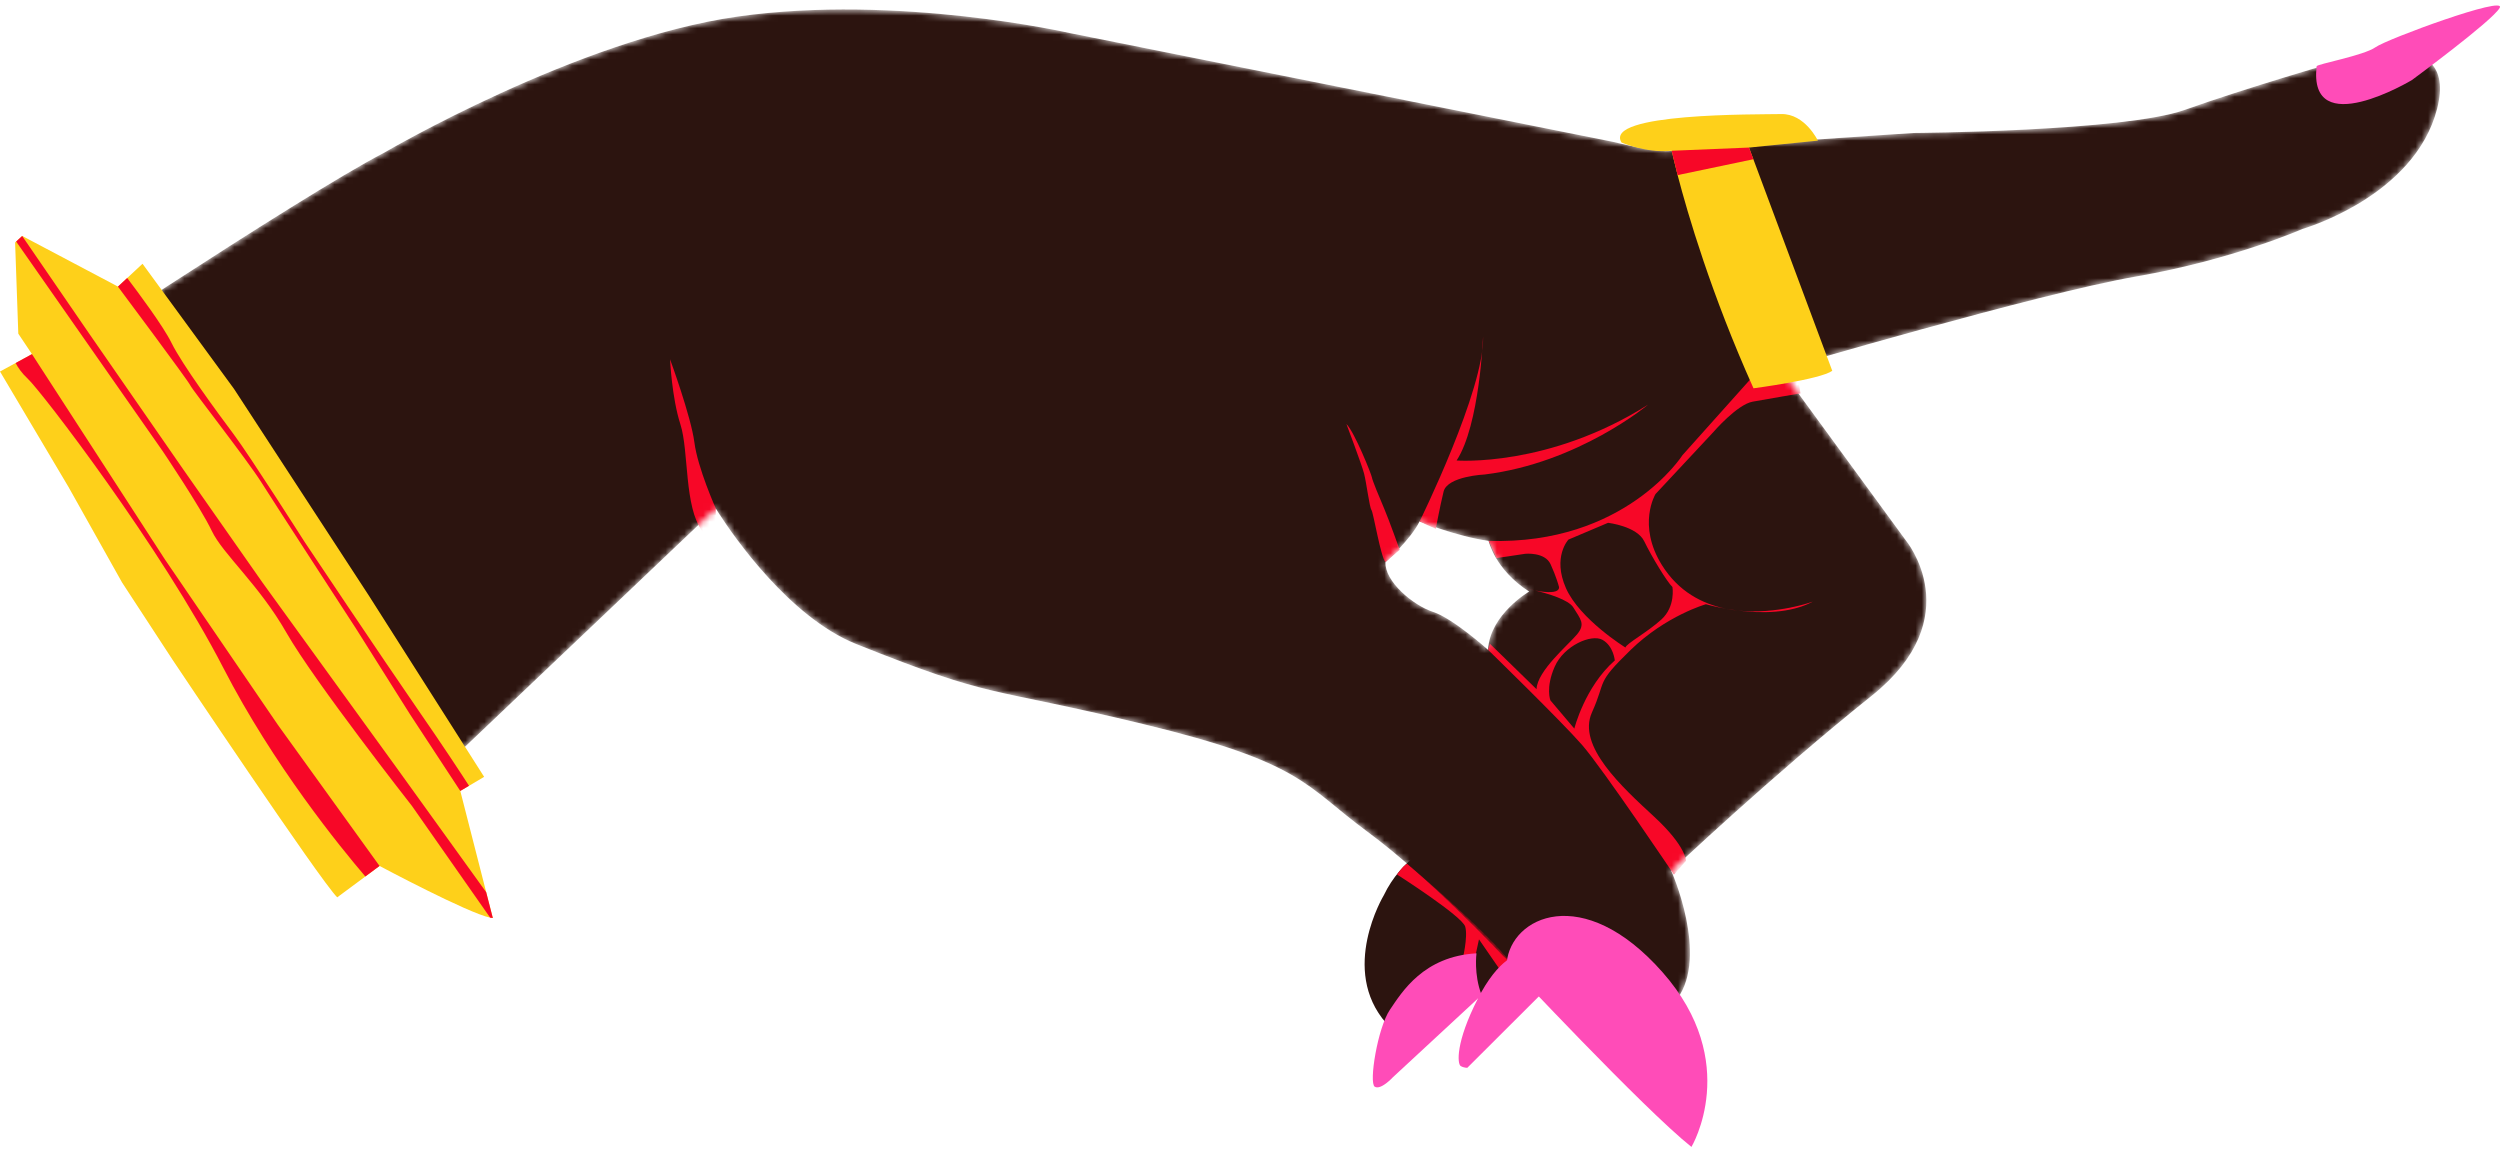 <svg width="400" height="184" viewBox="0 0 400 184" fill="none" xmlns="http://www.w3.org/2000/svg">
<path d="M244.755 154.769L229.576 134.954C229.576 134.954 224.271 137.228 221.385 143.287C221.385 143.287 214.259 155.137 221.807 163.725L233.57 159.924L242.523 158.295L244.755 154.766V154.769Z" fill="#2C140F"/>
<path d="M225.149 138.208C225.149 138.208 238.274 149.277 241.715 154.064L240.203 155.466L236.637 150.297L235.932 153.546L233.986 153.611C233.986 153.611 234.906 149.943 234.436 148.269C233.966 146.595 223.526 139.925 223.526 139.925C223.526 139.925 224.469 138.497 225.149 138.208Z" fill="#F70727"/>
<path d="M237.042 159.154C235.785 155.908 236.238 152.532 236.238 152.532C227.761 153.025 224.325 158.698 222.376 161.573C220.428 164.45 218.992 173.27 219.957 173.871C220.923 174.471 222.847 172.375 222.847 172.375L236.467 159.76C236.467 159.76 238.66 160.244 238.849 160.394" fill="#FF4CB8"/>
<mask id="mask0_223_936" style="mask-type:luminance" maskUnits="userSpaceOnUse" x="2" y="1" width="389" height="167">
<path d="M374.343 9.742C374.343 9.742 359.272 14.112 349.571 17.579C339.876 21.037 306.163 21.278 306.163 21.278C306.163 21.278 269.325 23.688 267.473 24.124C265.609 24.555 258.018 22.683 258.018 22.683L171.181 5.295C171.181 5.295 143.691 -0.976 118.063 2.644C92.436 6.263 61.516 24.407 61.516 24.407C47.824 31.485 2.365 61.82 2.365 61.82C2.365 61.82 39.8 91.667 40.446 92.129C41.092 92.582 73.394 120.435 73.394 120.435L114.526 81.352C114.526 81.352 114.716 81.663 115.075 82.224C117.336 85.719 126.294 98.759 137.012 103.05C159.504 112.052 157.286 109.65 182.921 115.85C208.554 122.044 208.727 125.658 218.773 133.059C228.823 140.463 240.526 152.993 240.526 152.993L256.52 167.472C256.52 167.472 263.284 166.784 268.357 159.816C273.432 152.857 267.399 139.319 267.399 139.319C267.399 139.319 283.722 123.897 299.464 111.327C315.209 98.748 304.908 86.433 304.908 86.433L284.923 59.098C284.923 59.098 326.111 46.961 341.712 44.254C357.312 41.543 368.378 36.638 368.378 36.638C368.378 36.638 386.361 31.491 389.949 17.355C393.538 3.21 374.343 9.744 374.343 9.744V9.742ZM238.09 103.979C238.09 103.979 232.482 98.944 229.287 97.901C226.095 96.865 221.495 92.993 221.682 89.931C221.682 89.931 225.69 86.351 227.137 83.414C227.137 83.414 233.077 85.841 238.178 86.538C238.178 86.538 239.178 91.132 244.667 94.65C244.667 94.65 238.376 98.303 238.087 103.977L238.09 103.979Z" fill="white"/>
</mask>
<g mask="url(#mask0_223_936)">
<path d="M374.343 9.742C374.343 9.742 359.272 14.112 349.571 17.579C339.876 21.037 306.163 21.278 306.163 21.278C306.163 21.278 269.325 23.688 267.473 24.124C265.609 24.555 258.018 22.683 258.018 22.683L171.181 5.295C171.181 5.295 143.691 -0.976 118.063 2.644C92.436 6.263 61.516 24.407 61.516 24.407C47.824 31.485 2.365 61.82 2.365 61.82C2.365 61.82 39.8 91.667 40.446 92.129C41.092 92.582 73.394 120.435 73.394 120.435L114.526 81.352C114.526 81.352 114.716 81.663 115.075 82.224C117.336 85.719 126.294 98.759 137.012 103.05C159.504 112.052 157.286 109.65 182.921 115.85C208.554 122.044 208.727 125.658 218.773 133.059C228.823 140.463 240.526 152.993 240.526 152.993L256.52 167.472C256.52 167.472 263.284 166.784 268.357 159.816C273.432 152.857 267.399 139.319 267.399 139.319C267.399 139.319 283.722 123.897 299.464 111.327C315.209 98.748 304.908 86.433 304.908 86.433L284.923 59.098C284.923 59.098 326.111 46.961 341.712 44.254C357.312 41.543 368.378 36.638 368.378 36.638C368.378 36.638 386.361 31.491 389.949 17.355C393.538 3.21 374.343 9.744 374.343 9.744V9.742ZM238.09 103.979C238.09 103.979 232.482 98.944 229.287 97.901C226.095 96.865 221.495 92.993 221.682 89.931C221.682 89.931 225.69 86.351 227.137 83.414C227.137 83.414 233.077 85.841 238.178 86.538C238.178 86.538 239.178 91.132 244.667 94.65C244.667 94.65 238.376 98.303 238.087 103.977L238.09 103.979Z" fill="#2C140F"/>
<path d="M114.534 84.824L114.526 81.346C114.526 81.346 111.637 74.922 111.102 70.779C110.566 66.638 107.21 57.487 107.21 57.487C107.21 57.487 107.485 63.619 108.864 67.89C110.243 72.161 109.436 81.151 112.388 85.014C115.342 88.877 114.534 84.822 114.534 84.822V84.824Z" fill="#F70727"/>
<path d="M223.951 87.965C223.951 87.965 222.169 82.998 221.47 81.377C220.77 79.757 219.552 76.806 219.504 76.381C219.456 75.956 216.714 69.102 215.428 67.844C215.428 67.844 217.856 74.274 218.241 75.733C218.626 77.191 219.116 81.168 219.43 81.593C219.745 82.017 220.92 89.203 221.682 89.925L223.951 87.963V87.965Z" fill="#F70727"/>
<path d="M227.143 83.417C227.143 83.417 237.557 62.284 237.291 53.838C237.291 53.838 236.762 67.995 233.057 73.679C233.057 73.679 247.765 74.823 263.689 64.751C263.689 64.751 252.538 74.07 237.563 75.917C237.563 75.917 231.578 76.177 230.972 78.661C230.366 81.145 229.726 84.606 229.726 84.606C229.726 84.606 227.064 83.442 227.143 83.417Z" fill="#F70727"/>
<path d="M244.134 94.148C244.332 94.188 244.882 94.301 245.618 94.48C245.182 94.398 244.686 94.29 244.134 94.148Z" fill="#F70727"/>
<path d="M276.236 97.42C276.772 97.513 277.361 97.607 277.989 97.686C277.409 97.621 276.825 97.533 276.236 97.42Z" fill="#F70727"/>
<path d="M290.052 96.258C286.441 98.19 281.671 98.139 278.08 97.692C284.322 98.36 290.052 96.258 290.052 96.258Z" fill="#F70727"/>
<path d="M280.703 59.959L269.2 72.821C269.2 72.821 260.041 87.218 238.181 86.538L239.421 89.3L244.035 88.606C244.035 88.606 247.19 88.286 248.097 90.285C249.009 92.276 249.391 93.738 249.391 93.738C249.391 93.738 250.201 95.352 245.644 94.486C247.652 94.967 250.966 95.944 251.736 97.199C252.858 99.04 253.727 99.816 252.334 101.493C250.94 103.17 245.953 107.333 245.845 110.27L238.393 103.003L238.09 103.977C238.09 103.977 249.768 115.34 253.118 119.175C256.472 123.019 267.832 139.939 267.832 139.939L269.756 137.733C269.756 137.733 269.807 135.425 264.663 130.672C259.517 125.913 252.303 119.357 254.705 114.006C257.112 108.653 255.197 109.54 260.888 104.002C266.581 98.474 272.951 96.675 272.951 96.675C272.951 96.675 274.228 97.058 276.174 97.397C272.361 96.627 268.555 94.656 265.912 90.421C261.896 83.972 264.881 79.049 264.881 79.049L274.157 69.111C274.157 69.111 277.933 64.721 280.422 64.267C282.918 63.817 288.089 62.936 288.089 62.936L287.786 61.189L280.705 59.956L280.703 59.959ZM258.37 105.668C253.555 109.908 251.892 116.578 251.892 116.578L248.065 112.06C248.065 112.06 247.261 110.058 248.751 106.673C250.232 103.291 254.628 101.391 256.395 102.374C258.166 103.365 258.367 105.665 258.367 105.665L258.37 105.668ZM267.592 93.922C267.592 93.922 268.113 97.035 265.83 99.111C263.541 101.196 260.196 102.977 260.072 103.606C260.072 103.606 252.756 99.085 250.549 94.098C248.349 89.107 250.952 86.334 250.952 86.334L257.288 83.649C257.288 83.649 261.927 84.19 263.083 86.615C264.244 89.036 266.765 93.171 267.595 93.922H267.592Z" fill="#F70727"/>
</g>
<path d="M270.631 183.506C270.631 183.506 278.748 169.971 265.983 155.531C253.218 141.092 241.755 146.706 241.078 154.013C241.078 154.013 263.069 177.51 270.631 183.506Z" fill="#FF4CB8"/>
<path d="M234.776 170.84L247.576 158.069L243.358 152.62C243.358 152.62 240.418 152.688 237.034 158.704C236.847 159.038 236.657 159.389 236.467 159.763C232.85 166.83 233.179 170.234 233.703 170.557C234.227 170.88 234.779 170.843 234.779 170.843L234.776 170.84Z" fill="#FF4CB8"/>
<path d="M280.539 25.478L293.162 59.33C291.197 60.732 280.561 62.129 280.561 62.129C273.792 47.066 270.025 34.188 268.419 28.019C267.858 25.841 267.555 24.495 267.49 24.195L267.476 24.124C263.358 24.524 259.443 22.804 259.443 22.804C256.5 18.026 281.193 18.332 284.991 18.25C288.789 18.168 290.86 22.501 290.86 22.501L279.839 23.612L280.539 25.478Z" fill="#FED01A"/>
<path d="M370.661 10.6C370.701 10.257 378.215 8.886 380.084 7.555C381.954 6.224 401.1 -0.806 399.95 1.259C398.803 3.324 385.896 12.815 385.896 12.815C385.896 12.815 369.273 22.782 370.661 10.597V10.6Z" fill="#FF4CB8"/>
<path d="M280.539 25.478L268.419 28.016C267.858 25.838 267.555 24.493 267.49 24.192L267.476 24.122L279.842 23.609L280.541 25.475L280.539 25.478Z" fill="#F70727"/>
<path d="M77.456 124.299L75.046 125.726L73.647 126.55L77.793 142.751V142.757L78.853 146.881C78.734 146.881 78.592 146.861 78.425 146.824C74.87 146.096 60.728 138.551 60.728 138.551L58.46 140.236L53.956 143.573C51.316 141.024 27.607 105.56 27.607 105.56L19.526 93.191L10.961 77.919L-0 59.441L2.501 58.081L5.115 56.657L2.929 53.388L2.416 38.804L2.589 38.646L3.552 37.753L18.878 45.854L20.359 44.475L22.803 42.203L37.435 62.211L59.015 95.295L77.459 124.29L77.456 124.299Z" fill="#FED01A"/>
<path d="M5.112 56.66L26.383 89.504L44.474 116L60.726 138.551L58.457 140.237C54.455 135.569 43.754 122.432 35.753 106.903C25.718 87.447 6.557 62.548 4.461 60.614C3.487 59.716 2.872 58.804 2.498 58.084L5.112 56.66Z" fill="#F70727"/>
<path d="M3.546 37.759L14.258 53.365L29.357 75.158L41.992 93.2L63.501 122.908L77.79 142.752V142.757L78.85 146.881C78.731 146.881 78.589 146.861 78.422 146.825L65.903 128.938C65.903 128.938 50.28 109.018 45.847 101.261C41.412 93.497 35.648 88.668 33.875 84.924C32.102 81.188 26.006 72.15 26.006 72.15L2.586 38.646L3.549 37.754L3.546 37.759Z" fill="#F70727"/>
<path d="M18.872 45.86C18.872 45.86 30.071 60.854 30.436 61.642C30.802 62.432 39.474 73.472 41.8 77.149C44.119 80.828 56.984 100.612 56.984 100.612L65.597 114.284L73.644 126.551L75.043 125.726C73.749 123.718 70.823 119.246 66.795 113.44C61.272 105.467 48.739 86.708 48.739 86.708C48.739 86.708 39.99 72.962 37.395 69.49C34.795 66.02 29.136 58.316 27.454 54.886C26.145 52.199 22.061 46.738 20.35 44.477L18.869 45.857L18.872 45.86Z" fill="#F70727"/>
</svg>
